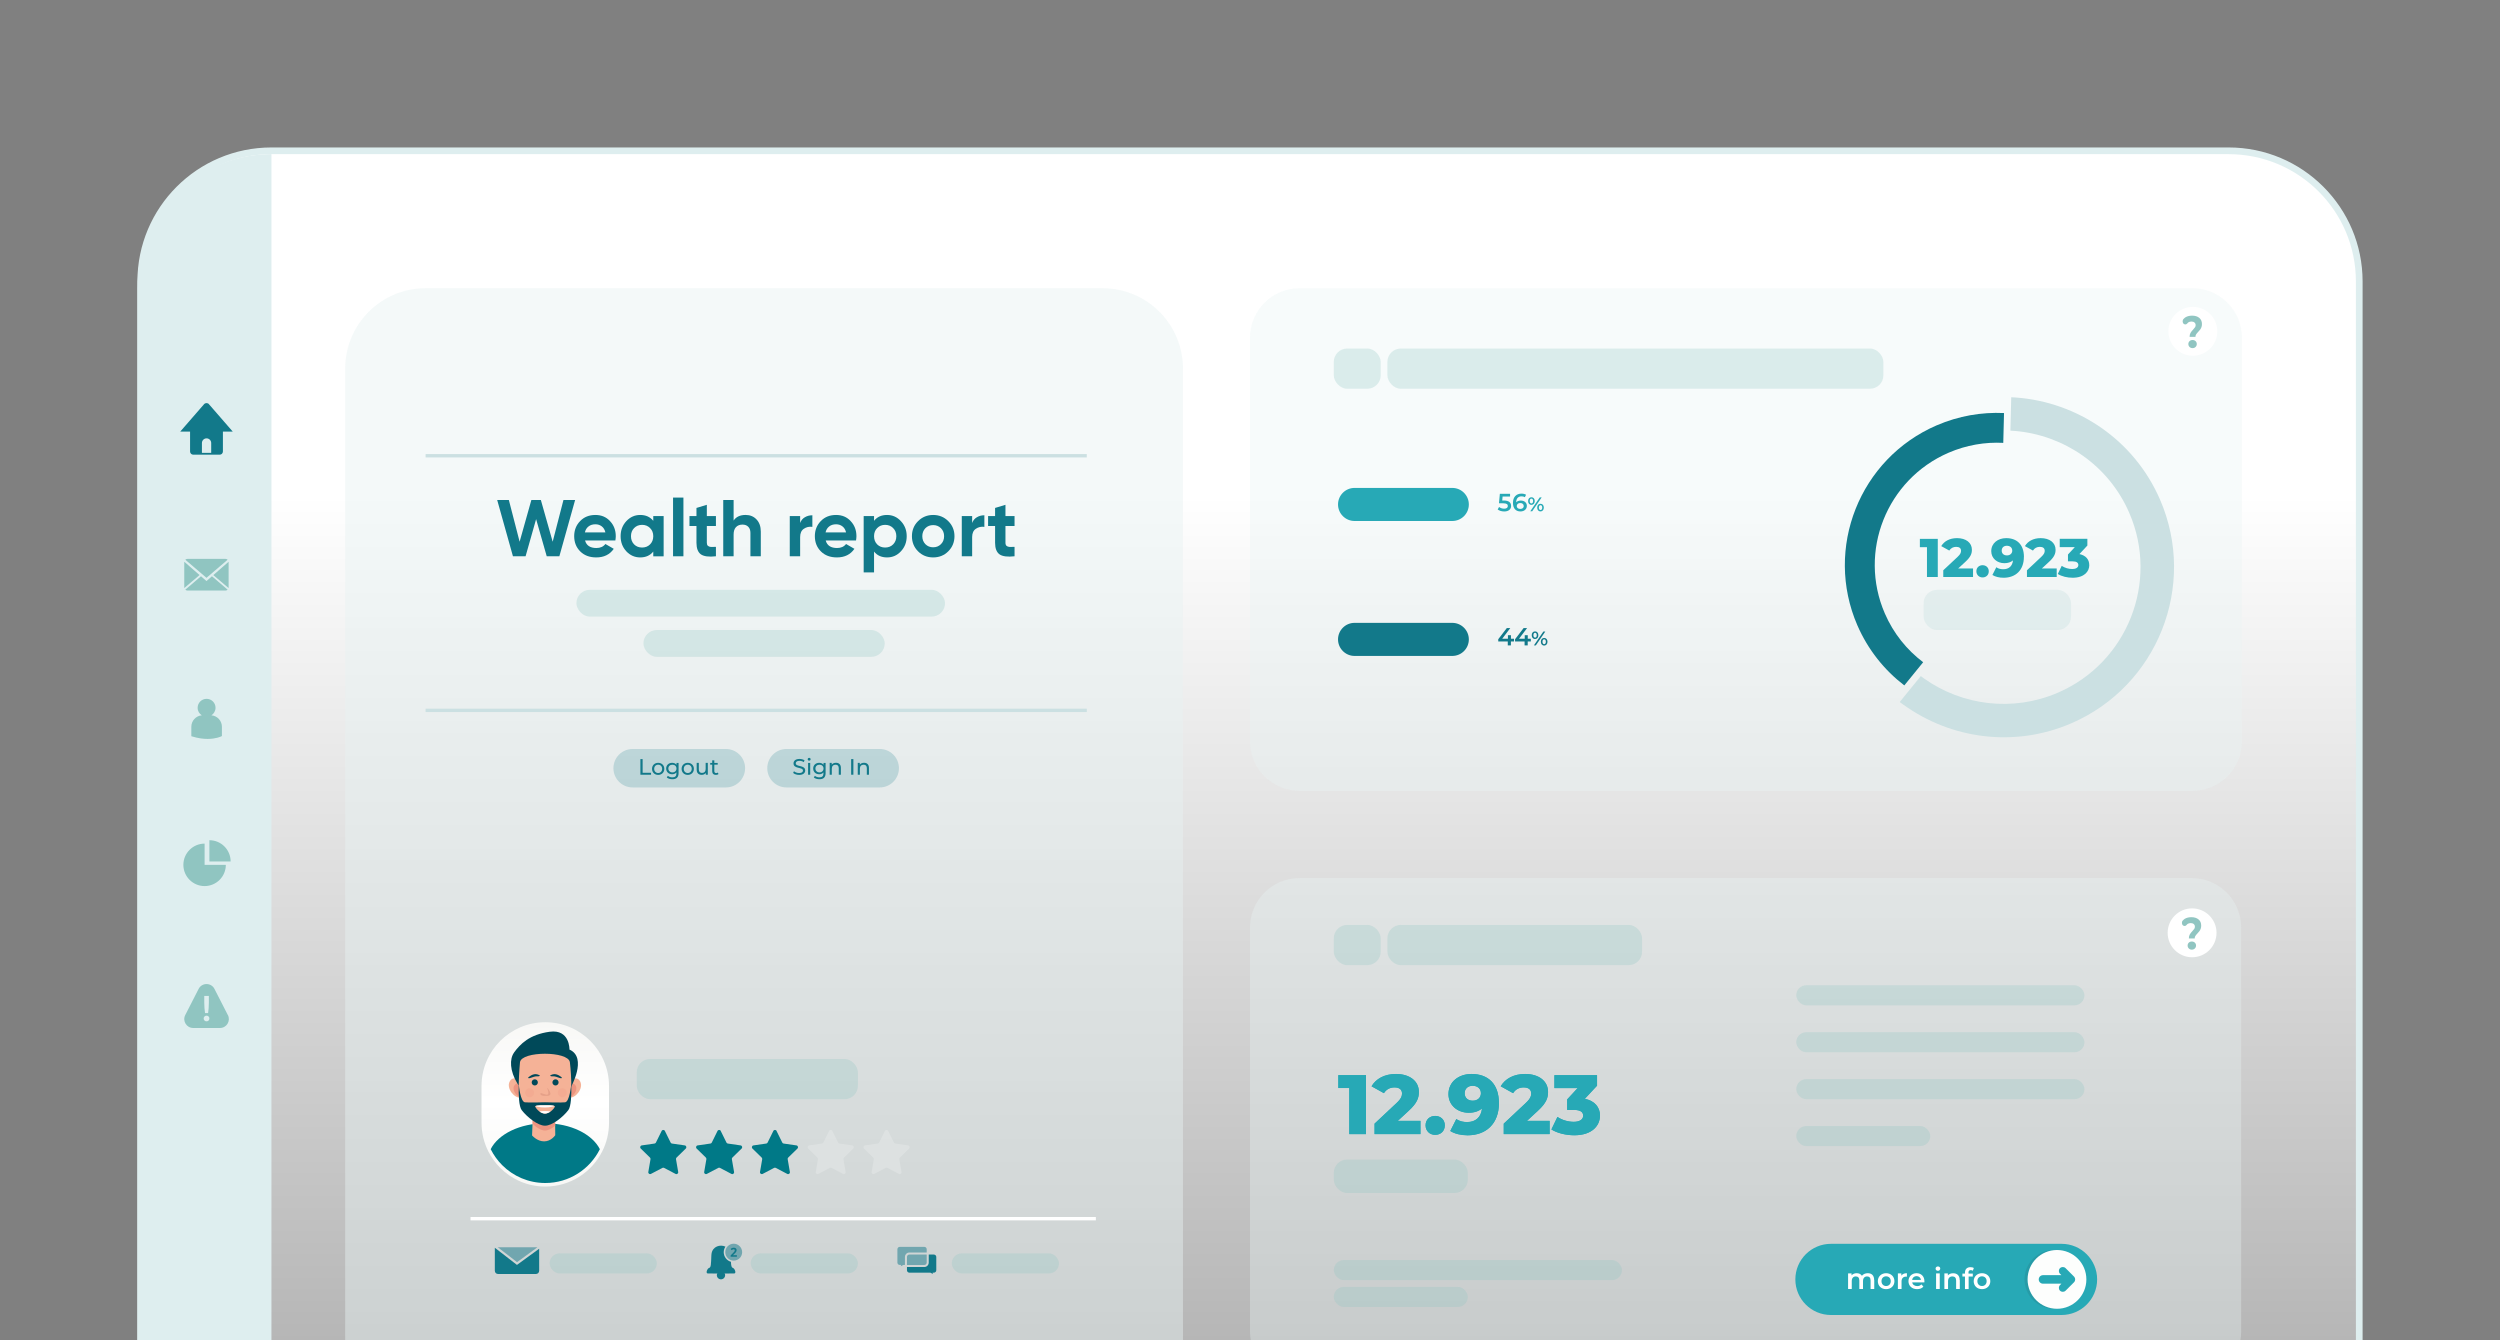 <svg width="373" height="200" viewBox="0 0 373 200" fill="none" xmlns="http://www.w3.org/2000/svg">
<rect x="0" y="0" width="373" height="200" fill="#808080" stroke="none"/>
<g clip-path="url(#clip0_13214_40668)">
<path d="M332.5 22.5H40.5C29.73 22.5 21 31.23 21 42V274C21 284.77 29.73 293.5 40.5 293.5H332.5C343.27 293.5 352 284.77 352 274V42C352 31.23 343.27 22.5 332.5 22.5Z" fill="url(#paint0_linear_13214_40668)"/>
<path fill-rule="evenodd" clip-rule="evenodd" d="M40.5 23C30.007 23 21.5 31.507 21.5 42V274C21.5 284.493 30.007 293 40.5 293H332.5C342.993 293 351.5 284.493 351.5 274V42C351.5 31.507 342.993 23 332.5 23H40.5ZM20.5 42C20.5 30.954 29.454 22 40.5 22H332.5C343.546 22 352.5 30.954 352.5 42V274C352.5 285.046 343.546 294 332.5 294H40.5C29.454 294 20.5 285.046 20.5 274V42Z" fill="#DEEEEF"/>
<path opacity="0.35" d="M326.987 131H193.896C189.811 131 186.5 134.311 186.5 138.396V198.662C186.5 202.747 189.811 206.058 193.896 206.058H326.987C331.071 206.058 334.382 202.747 334.382 198.662V138.396C334.382 134.311 331.071 131 326.987 131Z" fill="#E7F2F3"/>
<path d="M203.806 160.414V169.215H201.314V162.337H199.68V160.414H203.806Z" fill="#27A9B6"/>
<path d="M211.932 167.238V169.213H205.084V167.653L208.375 164.569C209.078 163.918 209.181 163.511 209.181 163.149C209.181 162.587 208.804 162.246 208.05 162.246C207.406 162.246 206.829 162.535 206.482 163.104L204.633 162.076C205.298 160.967 206.541 160.242 208.279 160.242C210.305 160.242 211.696 161.285 211.696 162.919C211.696 163.777 211.459 164.554 210.202 165.708L208.545 167.238H211.94H211.932Z" fill="#27A9B6"/>
<path d="M212.695 167.905C212.695 167.047 213.324 166.5 214.13 166.5C214.936 166.5 215.565 167.055 215.565 167.905C215.565 168.756 214.951 169.325 214.13 169.325C213.309 169.325 212.695 168.733 212.695 167.905Z" fill="#27A9B6"/>
<path d="M223.645 164.576C223.645 167.645 221.745 169.391 218.957 169.391C217.973 169.391 217.019 169.161 216.383 168.747L217.285 166.965C217.788 167.32 218.343 167.416 218.905 167.416C220.147 167.416 220.976 166.713 221.116 165.382C220.628 165.796 219.97 166.026 219.142 166.026C217.485 166.026 216.109 164.931 216.109 163.245C216.109 161.411 217.64 160.242 219.556 160.242C222.033 160.242 223.638 161.729 223.638 164.576H223.645ZM220.953 163.112C220.953 162.461 220.473 162.002 219.718 162.002C219.016 162.002 218.528 162.431 218.528 163.119C218.528 163.807 219.016 164.228 219.733 164.228C220.451 164.228 220.953 163.777 220.953 163.112Z" fill="#27A9B6"/>
<path d="M231.206 167.238V169.213H224.357V167.653L227.648 164.569C228.351 163.918 228.455 163.511 228.455 163.149C228.455 162.587 228.077 162.246 227.323 162.246C226.68 162.246 226.103 162.535 225.755 163.104L223.906 162.076C224.572 160.967 225.814 160.242 227.552 160.242C229.579 160.242 230.969 161.285 230.969 162.919C230.969 163.777 230.732 164.554 229.475 165.708L227.819 167.238H231.213H231.206Z" fill="#27A9B6"/>
<path d="M238.716 166.457C238.716 167.951 237.533 169.385 234.886 169.385C233.665 169.385 232.371 169.082 231.469 168.52L232.371 166.649C233.074 167.13 233.983 167.381 234.812 167.381C235.64 167.381 236.209 167.056 236.209 166.464C236.209 165.939 235.817 165.606 234.863 165.606H233.821V164.038L235.388 162.345H231.92V160.422H238.28V161.982L236.461 163.942C237.947 164.26 238.724 165.214 238.724 166.471L238.716 166.457Z" fill="#27A9B6"/>
<path d="M307.582 196.198H273.177C270.241 196.198 267.867 193.817 267.867 190.888C267.867 187.952 270.249 185.578 273.177 185.578H307.582C310.518 185.578 312.892 187.96 312.892 190.888C312.892 193.824 310.51 196.198 307.582 196.198Z" fill="#27A9B6"/>
<path opacity="0.1" d="M310.826 190.886C310.826 193.304 308.866 195.271 306.44 195.271C304.015 195.271 302.055 193.311 302.055 190.886C302.055 188.46 304.015 186.5 306.44 186.5C308.866 186.5 310.826 188.46 310.826 190.886Z" fill="#231F20"/>
<path d="M311.287 190.886C311.287 193.304 309.327 195.271 306.901 195.271C304.475 195.271 302.516 193.311 302.516 190.886C302.516 188.46 304.475 186.5 306.901 186.5C309.327 186.5 311.287 188.46 311.287 190.886Z" fill="#FDFEFD"/>
<path d="M309.615 190.882C309.615 190.823 309.608 190.764 309.586 190.705C309.549 190.572 309.46 190.461 309.357 190.38L308.188 189.211C307.959 188.982 307.582 188.982 307.352 189.211C307.123 189.44 307.123 189.817 307.352 190.047L307.559 190.254H304.816C304.468 190.254 304.18 190.535 304.18 190.89C304.18 191.245 304.461 191.526 304.816 191.526H307.559L307.352 191.733C307.123 191.962 307.123 192.339 307.352 192.569C307.582 192.798 307.959 192.798 308.188 192.569L309.357 191.4C309.468 191.319 309.549 191.208 309.586 191.075C309.601 191.016 309.615 190.956 309.615 190.897V190.882Z" fill="#27A9B6"/>
<path d="M279.639 190.989V192.32H279.092V191.055C279.092 190.641 278.9 190.442 278.567 190.442C278.212 190.442 277.96 190.678 277.96 191.137V192.32H277.413V191.055C277.413 190.641 277.221 190.442 276.888 190.442C276.526 190.442 276.282 190.678 276.282 191.137V192.32H275.734V189.991H276.252V190.286C276.43 190.079 276.696 189.961 277.014 189.961C277.354 189.961 277.635 190.087 277.798 190.346C277.983 190.109 278.301 189.961 278.67 189.961C279.232 189.961 279.624 190.279 279.624 190.982L279.639 190.989Z" fill="white"/>
<path d="M280.172 191.152C280.172 190.456 280.697 189.961 281.407 189.961C282.117 189.961 282.649 190.456 282.649 191.152C282.649 191.847 282.132 192.342 281.407 192.342C280.682 192.342 280.172 191.847 280.172 191.152ZM282.102 191.152C282.102 190.708 281.806 190.427 281.407 190.427C281.008 190.427 280.719 190.708 280.719 191.152C280.719 191.595 281.015 191.876 281.407 191.876C281.799 191.876 282.102 191.595 282.102 191.152Z" fill="white"/>
<path d="M284.51 189.968V190.486C284.466 190.479 284.421 190.471 284.384 190.471C283.97 190.471 283.711 190.715 283.711 191.189V192.32H283.164V189.991H283.682V190.331C283.837 190.087 284.118 189.961 284.51 189.961V189.968Z" fill="white"/>
<path d="M287.124 191.329H285.297C285.363 191.669 285.644 191.884 286.051 191.884C286.31 191.884 286.517 191.802 286.68 191.632L286.968 191.965C286.761 192.217 286.436 192.342 286.029 192.342C285.252 192.342 284.742 191.839 284.742 191.152C284.742 190.464 285.252 189.961 285.948 189.961C286.643 189.961 287.124 190.434 287.124 191.166C287.124 191.211 287.124 191.277 287.116 191.329H287.124ZM285.289 190.967H286.606C286.562 190.634 286.303 190.397 285.948 190.397C285.593 190.397 285.341 190.627 285.282 190.967H285.289Z" fill="white"/>
<path d="M288.789 189.279C288.789 189.094 288.937 188.953 289.137 188.953C289.336 188.953 289.484 189.086 289.484 189.264C289.484 189.456 289.344 189.604 289.137 189.604C288.93 189.604 288.789 189.463 288.789 189.279ZM288.863 189.989H289.41V192.318H288.863V189.989Z" fill="white"/>
<path d="M292.402 190.989V192.321H291.854V191.056C291.854 190.642 291.647 190.442 291.3 190.442C290.915 190.442 290.649 190.679 290.649 191.145V192.321H290.102V189.991H290.619V190.294C290.797 190.08 291.078 189.969 291.418 189.969C291.973 189.969 292.387 190.287 292.387 190.989H292.402Z" fill="white"/>
<path d="M293.699 189.877V190.018H294.342V190.454H293.721V192.325H293.174V190.454H292.789V190.018H293.174V189.87C293.174 189.382 293.462 189.062 294.002 189.062C294.187 189.062 294.372 189.1 294.497 189.189L294.342 189.596C294.261 189.537 294.157 189.499 294.039 189.499C293.81 189.499 293.691 189.626 293.691 189.877H293.699Z" fill="white"/>
<path d="M294.477 191.152C294.477 190.456 295.002 189.961 295.712 189.961C296.422 189.961 296.954 190.456 296.954 191.152C296.954 191.847 296.436 192.342 295.712 192.342C294.987 192.342 294.477 191.847 294.477 191.152ZM296.407 191.152C296.407 190.708 296.111 190.427 295.712 190.427C295.312 190.427 295.024 190.708 295.024 191.152C295.024 191.595 295.32 191.876 295.712 191.876C296.104 191.876 296.407 191.595 296.407 191.152Z" fill="white"/>
<path d="M327.06 142.823C325.048 142.823 323.414 141.189 323.414 139.177C323.414 137.166 325.048 135.531 327.06 135.531C329.072 135.531 330.706 137.166 330.706 139.177C330.706 141.189 329.072 142.823 327.06 142.823Z" fill="white"/>
<path d="M326.717 139.417C326.806 139.262 326.939 139.092 327.109 138.915C327.235 138.781 327.331 138.663 327.39 138.574C327.449 138.486 327.479 138.375 327.479 138.264C327.479 138.094 327.42 137.968 327.309 137.872C327.198 137.776 327.043 137.724 326.858 137.724C326.673 137.724 326.518 137.768 326.377 137.857C326.333 137.887 326.281 137.946 326.229 138.012C326.096 138.182 325.867 138.205 325.704 138.071C325.497 137.894 325.482 137.539 325.674 137.339C325.778 137.236 325.882 137.14 325.978 137.08C326.251 136.925 326.577 136.844 326.954 136.844C327.398 136.844 327.745 136.955 328.019 137.177C328.285 137.398 328.418 137.702 328.418 138.094C328.418 138.278 328.396 138.441 328.337 138.582C328.285 138.722 328.219 138.841 328.145 138.937C328.071 139.033 327.975 139.144 327.856 139.27C327.716 139.417 327.612 139.543 327.546 139.647C327.479 139.75 327.449 139.869 327.449 140.016H326.577C326.577 139.78 326.621 139.588 326.71 139.432L326.717 139.417ZM326.569 141.51C326.451 141.392 326.392 141.244 326.392 141.074C326.392 140.904 326.451 140.763 326.569 140.645C326.688 140.527 326.843 140.475 327.02 140.475C327.198 140.475 327.353 140.534 327.472 140.645C327.59 140.763 327.649 140.904 327.649 141.074C327.649 141.244 327.59 141.392 327.472 141.51C327.353 141.629 327.198 141.688 327.02 141.688C326.843 141.688 326.688 141.629 326.569 141.51Z" fill="#90C5C1"/>
<path d="M203.806 160.406V169.207H201.314V162.329H199.68V160.406H203.806Z" fill="#27A9B6"/>
<path d="M211.932 167.231V169.205H205.084V167.645L208.375 164.561C209.078 163.91 209.181 163.503 209.181 163.141C209.181 162.579 208.804 162.239 208.05 162.239C207.406 162.239 206.829 162.527 206.482 163.096L204.633 162.068C205.298 160.959 206.541 160.234 208.279 160.234C210.305 160.234 211.696 161.277 211.696 162.912C211.696 163.769 211.459 164.546 210.202 165.7L208.545 167.231H211.94H211.932Z" fill="#27A9B6"/>
<path d="M212.695 167.897C212.695 167.039 213.324 166.492 214.13 166.492C214.936 166.492 215.565 167.047 215.565 167.897C215.565 168.748 214.951 169.317 214.13 169.317C213.309 169.317 212.695 168.726 212.695 167.897Z" fill="#27A9B6"/>
<path d="M223.645 164.568C223.645 167.637 221.745 169.383 218.957 169.383C217.973 169.383 217.019 169.153 216.383 168.739L217.285 166.957C217.788 167.312 218.343 167.408 218.905 167.408C220.147 167.408 220.976 166.706 221.116 165.374C220.628 165.788 219.97 166.018 219.142 166.018C217.485 166.018 216.109 164.923 216.109 163.237C216.109 161.403 217.64 160.234 219.556 160.234C222.033 160.234 223.638 161.721 223.638 164.568H223.645ZM220.953 163.104C220.953 162.453 220.473 161.995 219.718 161.995C219.016 161.995 218.528 162.423 218.528 163.111C218.528 163.799 219.016 164.221 219.733 164.221C220.451 164.221 220.953 163.769 220.953 163.104Z" fill="#27A9B6"/>
<path d="M231.206 167.231V169.205H224.357V167.645L227.648 164.561C228.351 163.91 228.455 163.503 228.455 163.141C228.455 162.579 228.077 162.239 227.323 162.239C226.68 162.239 226.103 162.527 225.755 163.096L223.906 162.068C224.572 160.959 225.814 160.234 227.552 160.234C229.579 160.234 230.969 161.277 230.969 162.912C230.969 163.769 230.732 164.546 229.475 165.7L227.819 167.231H231.213H231.206Z" fill="#27A9B6"/>
<path d="M238.716 166.449C238.716 167.943 237.533 169.378 234.886 169.378C233.665 169.378 232.371 169.074 231.469 168.512L232.371 166.641C233.074 167.122 233.983 167.373 234.812 167.373C235.64 167.373 236.209 167.048 236.209 166.456C236.209 165.931 235.817 165.598 234.863 165.598H233.821V164.031L235.388 162.337H231.92V160.414H238.28V161.975L236.461 163.934C237.947 164.252 238.724 165.206 238.724 166.464L238.716 166.449Z" fill="#27A9B6"/>
<path opacity="0.35" d="M327.099 43H193.901C189.814 43 186.5 46.309 186.5 50.39V110.61C186.5 114.691 189.814 118 193.901 118H327.099C331.186 118 334.5 114.691 334.5 110.61V50.39C334.5 46.309 331.186 43 327.099 43Z" fill="#E7F2F3"/>
<path d="M284.007 105.15C291.039 110.234 300.505 111.601 309.032 107.921C321.896 102.364 327.846 87.399 322.28 74.548C318.395 65.577 309.913 59.983 300.772 59.31C300.542 59.296 300.305 59.281 300.076 59.273L299.95 64.254C300.18 64.262 300.416 64.284 300.646 64.299C307.899 64.919 314.604 69.398 317.691 76.529C322.161 86.853 317.387 98.883 307.04 103.347C300.267 106.266 292.771 105.239 287.146 101.285C286.961 101.152 286.768 101.012 286.583 100.871L283.438 104.743C283.623 104.884 283.808 105.024 284 105.157L284.007 105.15Z" fill="#CBE0E2"/>
<path d="M288.955 63.459C277.453 68.425 272.146 81.8 277.113 93.284C278.704 96.95 281.154 99.987 284.122 102.263L286.935 98.805C284.507 96.972 282.501 94.504 281.213 91.518C277.216 82.288 281.487 71.536 290.732 67.545C293.389 66.4 296.172 65.934 298.888 66.075L298.999 61.626C295.654 61.471 292.234 62.047 288.963 63.459H288.955Z" fill="#12798A"/>
<path d="M216.678 72.797H202.105C200.736 72.797 199.633 73.905 199.633 75.265C199.633 76.625 200.743 77.733 202.105 77.733H216.678C218.048 77.733 219.151 76.625 219.151 75.265C219.151 73.905 218.04 72.797 216.678 72.797Z" fill="#27A9B6"/>
<path d="M216.678 92.93H202.105C200.736 92.93 199.633 94.038 199.633 95.398C199.633 96.758 200.743 97.866 202.105 97.866H216.678C218.048 97.866 219.151 96.758 219.151 95.398C219.151 94.038 218.04 92.93 216.678 92.93Z" fill="#12798A"/>
<path d="M225.459 75.483C225.459 75.941 225.126 76.311 224.43 76.311C224.06 76.311 223.69 76.2 223.453 76.015L223.66 75.638C223.845 75.793 224.127 75.897 224.423 75.897C224.771 75.897 224.97 75.742 224.97 75.498C224.97 75.254 224.808 75.091 224.275 75.091H223.646L223.779 73.68H225.303V74.079H224.186L224.134 74.677H224.378C225.148 74.677 225.452 75.01 225.452 75.468L225.459 75.483Z" fill="#27A9B6"/>
<path d="M227.807 75.474C227.807 75.991 227.385 76.309 226.859 76.309C226.149 76.309 225.734 75.851 225.734 75.023C225.734 74.136 226.252 73.648 227.007 73.648C227.266 73.648 227.518 73.708 227.688 73.818L227.511 74.18C227.37 74.092 227.2 74.055 227.015 74.055C226.526 74.055 226.215 74.358 226.215 74.949C226.371 74.772 226.615 74.683 226.911 74.683C227.422 74.683 227.807 74.993 227.807 75.481V75.474ZM227.34 75.496C227.34 75.222 227.133 75.052 226.822 75.052C226.512 75.052 226.297 75.245 226.297 75.496C226.297 75.747 226.489 75.932 226.837 75.932C227.141 75.932 227.348 75.762 227.348 75.489L227.34 75.496Z" fill="#27A9B6"/>
<path d="M227.992 74.757C227.992 74.417 228.192 74.188 228.488 74.188C228.784 74.188 228.984 74.409 228.984 74.757C228.984 75.104 228.784 75.326 228.488 75.326C228.192 75.326 227.992 75.097 227.992 74.757ZM228.74 74.757C228.74 74.527 228.644 74.394 228.488 74.394C228.333 74.394 228.236 74.527 228.236 74.757C228.236 74.986 228.34 75.119 228.488 75.119C228.636 75.119 228.74 74.986 228.74 74.757ZM229.732 74.21H230.02L228.607 76.279H228.318L229.732 74.21ZM229.347 75.732C229.347 75.392 229.546 75.163 229.843 75.163C230.139 75.163 230.338 75.392 230.338 75.732C230.338 76.072 230.139 76.301 229.843 76.301C229.546 76.301 229.347 76.072 229.347 75.732ZM230.102 75.732C230.102 75.503 230.005 75.37 229.85 75.37C229.695 75.37 229.598 75.503 229.598 75.732C229.598 75.961 229.695 76.094 229.85 76.094C230.005 76.094 230.102 75.961 230.102 75.732Z" fill="#27A9B6"/>
<path d="M225.885 95.706H225.426V96.297H224.96V95.706H223.539V95.373L224.82 93.703H225.338L224.131 95.299H224.982V94.775H225.434V95.299H225.893V95.706H225.885Z" fill="#12798A"/>
<path d="M228.393 95.706H227.934V96.297H227.468V95.706H226.047V95.373L227.327 93.703H227.845L226.639 95.299H227.49V94.775H227.942V95.299H228.401V95.706H228.393Z" fill="#12798A"/>
<path d="M228.531 94.772C228.531 94.432 228.731 94.203 229.027 94.203C229.323 94.203 229.523 94.425 229.523 94.772C229.523 95.12 229.323 95.341 229.027 95.341C228.731 95.341 228.531 95.112 228.531 94.772ZM229.286 94.772C229.286 94.543 229.19 94.41 229.035 94.41C228.879 94.41 228.783 94.543 228.783 94.772C228.783 95.001 228.887 95.134 229.035 95.134C229.183 95.134 229.286 95.001 229.286 94.772ZM230.271 94.225H230.559L229.146 96.294H228.857L230.271 94.225ZM229.893 95.748C229.893 95.408 230.093 95.179 230.389 95.179C230.685 95.179 230.885 95.408 230.885 95.748C230.885 96.088 230.685 96.317 230.389 96.317C230.093 96.317 229.893 96.088 229.893 95.748ZM230.641 95.748C230.641 95.519 230.544 95.385 230.389 95.385C230.234 95.385 230.137 95.519 230.137 95.748C230.137 95.977 230.234 96.11 230.389 96.11C230.544 96.11 230.641 95.977 230.641 95.748Z" fill="#12798A"/>
<path d="M327.172 53.075C325.159 53.075 323.523 51.442 323.523 49.432C323.523 47.422 325.159 45.789 327.172 45.789C329.186 45.789 330.821 47.422 330.821 49.432C330.821 51.442 329.186 53.075 327.172 53.075Z" fill="white"/>
<path d="M326.828 49.665C326.916 49.51 327.05 49.34 327.22 49.163C327.346 49.03 327.442 48.912 327.501 48.823C327.56 48.734 327.59 48.623 327.59 48.513C327.59 48.343 327.531 48.217 327.42 48.121C327.309 48.025 327.153 47.973 326.968 47.973C326.783 47.973 326.628 48.017 326.487 48.106C326.443 48.136 326.391 48.195 326.339 48.261C326.206 48.431 325.976 48.453 325.814 48.32C325.606 48.143 325.592 47.788 325.784 47.589C325.888 47.485 325.991 47.389 326.087 47.33C326.361 47.175 326.687 47.094 327.064 47.094C327.509 47.094 327.856 47.205 328.13 47.426C328.397 47.648 328.53 47.951 328.53 48.343C328.53 48.527 328.508 48.69 328.449 48.83C328.397 48.971 328.33 49.089 328.256 49.185C328.182 49.281 328.086 49.392 327.967 49.517C327.827 49.665 327.723 49.791 327.657 49.895C327.59 49.998 327.56 50.116 327.56 50.264H326.687C326.687 50.028 326.731 49.835 326.82 49.68L326.828 49.665ZM326.68 51.764C326.561 51.646 326.502 51.498 326.502 51.328C326.502 51.158 326.561 51.018 326.68 50.9C326.798 50.781 326.953 50.73 327.131 50.73C327.309 50.73 327.464 50.789 327.583 50.9C327.701 51.018 327.76 51.158 327.76 51.328C327.76 51.498 327.701 51.646 327.583 51.764C327.464 51.882 327.309 51.941 327.131 51.941C326.953 51.941 326.798 51.882 326.68 51.764Z" fill="#90C5C1"/>
<path d="M289.117 80.398V86.089H287.504V81.64H286.445V80.398H289.117Z" fill="#27A9B6"/>
<path d="M294.377 84.812V86.09H289.936V85.085L292.068 83.09C292.527 82.669 292.586 82.41 292.586 82.174C292.586 81.804 292.342 81.59 291.853 81.59C291.439 81.59 291.061 81.774 290.832 82.144L289.633 81.479C290.062 80.762 290.869 80.289 291.994 80.289C293.304 80.289 294.207 80.962 294.207 82.018C294.207 82.573 294.052 83.075 293.237 83.821L292.164 84.812H294.362H294.377Z" fill="#27A9B6"/>
<path d="M294.875 85.237C294.875 84.683 295.282 84.328 295.8 84.328C296.318 84.328 296.725 84.683 296.725 85.237C296.725 85.791 296.326 86.153 295.8 86.153C295.275 86.153 294.875 85.769 294.875 85.237Z" fill="#27A9B6"/>
<path d="M301.964 83.09C301.964 85.07 300.735 86.201 298.929 86.201C298.293 86.201 297.678 86.053 297.264 85.787L297.849 84.634C298.174 84.863 298.53 84.93 298.9 84.93C299.706 84.93 300.247 84.472 300.336 83.615C300.017 83.88 299.595 84.028 299.055 84.028C297.982 84.028 297.094 83.319 297.094 82.233C297.094 81.043 298.086 80.289 299.322 80.289C300.928 80.289 301.971 81.25 301.971 83.097L301.964 83.09ZM300.225 82.144C300.225 81.723 299.914 81.427 299.425 81.427C298.966 81.427 298.655 81.701 298.655 82.151C298.655 82.602 298.974 82.868 299.44 82.868C299.906 82.868 300.232 82.573 300.232 82.144H300.225Z" fill="#27A9B6"/>
<path d="M306.862 84.812V86.09H302.421V85.085L304.552 83.09C305.011 82.669 305.07 82.41 305.07 82.174C305.07 81.804 304.826 81.59 304.338 81.59C303.923 81.59 303.546 81.774 303.316 82.144L302.117 81.479C302.546 80.762 303.353 80.289 304.478 80.289C305.788 80.289 306.691 80.962 306.691 82.018C306.691 82.573 306.536 83.075 305.722 83.821L304.648 84.812H306.847H306.862Z" fill="#27A9B6"/>
<path d="M311.723 84.307C311.723 85.275 310.961 86.199 309.236 86.199C308.445 86.199 307.608 86.007 307.023 85.637L307.608 84.425C308.067 84.736 308.652 84.898 309.185 84.898C309.718 84.898 310.088 84.684 310.088 84.307C310.088 83.967 309.836 83.753 309.214 83.753H308.541V82.733L309.562 81.632H307.312V80.391H311.435V81.396L310.25 82.667C311.213 82.874 311.716 83.487 311.716 84.3L311.723 84.307Z" fill="#27A9B6"/>
<path d="M21 43.002C21 32.399 29.462 23.773 40 23.508V248.496C29.462 248.23 21 239.604 21 229.002V43.002Z" fill="#DEEEEF"/>
<path fill-rule="evenodd" clip-rule="evenodd" d="M40.5 22.996V249.009L39.987 248.996C29.178 248.724 20.5 239.876 20.5 229.003V43.002C20.5 32.128 29.178 23.281 39.987 23.009L40.5 22.996ZM39.5 24.028C29.472 24.548 21.5 32.845 21.5 43.002V229.003C21.5 239.16 29.471 247.456 39.5 247.977V24.028Z" fill="#DEEEEF"/>
<path d="M30.806 86.695L29.987 85.977L27.648 87.983C27.733 88.062 27.849 88.11 27.976 88.11H33.636C33.763 88.11 33.879 88.062 33.963 87.983L31.624 85.977L30.806 86.695Z" fill="#90C5C1"/>
<path d="M33.963 83.51C33.879 83.43 33.763 83.383 33.636 83.383H27.976C27.849 83.383 27.733 83.43 27.648 83.51L30.806 86.213L33.963 83.51Z" fill="#90C5C1"/>
<path d="M27.492 83.812V87.735L29.773 85.798L27.492 83.812Z" fill="#90C5C1"/>
<path d="M31.828 85.803L34.109 87.741V83.812L31.828 85.803Z" fill="#90C5C1"/>
<path d="M31.541 106.726C31.91 106.488 32.158 106.071 32.158 105.601C32.158 104.862 31.562 104.266 30.823 104.266C30.083 104.266 29.487 104.862 29.487 105.601C29.487 106.077 29.735 106.488 30.104 106.726C29.233 106.805 28.547 107.539 28.547 108.431V109.841L28.647 109.873C29.55 110.153 30.331 110.248 30.976 110.248C32.232 110.248 32.966 109.889 33.008 109.868L33.098 109.82H33.109V108.431C33.109 107.539 32.422 106.805 31.551 106.726H31.541Z" fill="#90C5C1"/>
<path d="M33.992 151.443L31.996 147.541C31.505 146.58 30.127 146.58 29.636 147.541L27.64 151.443C27.186 152.325 27.831 153.375 28.823 153.375H32.82C33.813 153.375 34.451 152.325 34.003 151.443H33.992ZM30.47 148.592H31.162V149.59C31.162 149.885 31.151 150.16 31.13 150.408C31.109 150.656 31.083 150.904 31.051 151.152H30.592C30.555 150.899 30.529 150.651 30.507 150.403C30.486 150.155 30.476 149.88 30.476 149.59V148.592H30.47ZM31.12 152.266C31.035 152.346 30.935 152.383 30.814 152.383C30.692 152.383 30.592 152.346 30.513 152.266C30.428 152.187 30.386 152.087 30.386 151.96C30.386 151.834 30.428 151.733 30.513 151.654C30.597 151.575 30.698 151.533 30.814 151.533C30.93 151.533 31.035 151.575 31.12 151.654C31.204 151.733 31.241 151.839 31.241 151.96C31.241 152.082 31.199 152.187 31.12 152.266Z" fill="#90C5C1"/>
<path d="M30.527 129.035H33.695C33.695 130.783 32.275 132.203 30.527 132.203C28.78 132.203 27.359 130.783 27.359 129.035C27.359 127.287 28.78 125.867 30.527 125.867V129.035Z" fill="#90C5C1"/>
<path d="M31.242 128.527H34.41C34.41 126.78 32.99 125.359 31.242 125.359V128.527Z" fill="#90C5C1"/>
<path d="M31.183 60.307C30.988 60.085 30.639 60.085 30.444 60.307L26.891 64.394H28.358V67.361C28.358 67.63 28.575 67.841 28.839 67.841H32.778C33.047 67.841 33.258 67.625 33.258 67.361V64.394H34.726L31.173 60.307H31.183ZM31.511 67.572H30.127V66.094C30.127 65.713 30.439 65.402 30.819 65.402C31.199 65.402 31.511 65.713 31.511 66.094V67.572Z" fill="#12798A"/>
<path d="M164.5 43H63.5C56.873 43 51.5 48.373 51.5 55V219C51.5 225.627 56.873 231 63.5 231H164.5C171.127 231 176.5 225.627 176.5 219V55C176.5 48.373 171.127 43 164.5 43Z" fill="#E7F2F3" fill-opacity="0.45"/>
<g style="mix-blend-mode:soft-light">
<path fill-rule="evenodd" clip-rule="evenodd" d="M163.503 182.078H70.203V181.578H163.503V182.078Z" fill="white"/>
</g>
<path d="M81.355 152.516C76.103 152.516 71.844 156.783 71.844 162.044V167.505C71.844 169.033 72.205 170.479 72.841 171.758C73.302 172.681 73.909 173.519 74.631 174.242C76.35 175.964 78.729 177.034 81.355 177.034C85.083 177.034 88.307 174.889 89.869 171.758C90.51 170.479 90.867 169.033 90.867 167.505V162.044C90.867 156.783 86.607 152.516 81.355 152.516Z" fill="url(#paint1_linear_13214_40668)"/>
<path d="M89.499 171.457C88.007 174.449 84.921 176.504 81.355 176.504C78.843 176.504 76.568 175.486 74.92 173.835C74.232 173.145 73.653 172.341 73.211 171.457C74.346 169.211 77.565 167.594 81.355 167.594C85.144 167.594 88.364 169.211 89.499 171.457Z" fill="#007987"/>
<path d="M84.942 161.235C84.942 161.235 86.058 160.374 86.571 161.373C87.084 162.372 85.901 163.871 84.938 163.771V161.235H84.942Z" fill="#F5B297"/>
<path d="M84.945 161.801C85.197 161.668 85.658 161.521 85.909 162.011C86.237 162.653 85.577 163.581 84.945 163.69V161.801Z" fill="#EC9480"/>
<path d="M77.667 161.235C77.667 161.235 76.551 160.374 76.038 161.373C75.525 162.372 76.708 163.871 77.672 163.771V161.235H77.667Z" fill="#F5B297"/>
<path d="M77.668 163.69C77.037 163.581 76.376 162.653 76.704 162.011C76.956 161.521 77.412 161.668 77.668 161.801V163.69Z" fill="#EC9480"/>
<path d="M76.692 157.053C76.013 157.995 76.042 159.76 77.2 161.672C78.364 163.584 85.13 162.295 85.13 162.295C85.13 162.295 87.704 157.804 84.964 156.596C84.964 156.596 85.045 153.523 82.015 153.937C78.986 154.351 77.613 155.773 76.687 157.048L76.692 157.053Z" fill="#004959"/>
<path d="M82.844 169.375C82.844 169.375 82.237 170.293 81.183 170.293C80.128 170.293 79.383 169.404 79.383 169.404C79.383 169.404 79.426 168.462 79.454 167.667C79.473 167.139 79.492 166.682 79.492 166.602H82.816L82.83 167.962L82.844 169.375Z" fill="#F5B297"/>
<path d="M82.832 167.962C82.31 168.4 81.745 168.68 81.308 168.68C80.781 168.68 80.064 168.267 79.461 167.667C79.48 167.139 79.499 166.682 79.499 166.602H82.823L82.837 167.962H82.832Z" fill="#EC9480"/>
<path d="M84.573 165.643C83.833 166.689 82.204 167.379 81.259 167.379C80.214 167.379 78.913 166.608 78.087 165.533C77.679 165.005 77.356 163.364 77.394 161.737C77.432 160.048 77.584 158.478 77.584 158.478C77.826 156.799 84.787 156.799 85.025 158.478C85.025 158.478 85.732 164.016 84.573 165.652V165.643Z" fill="#F5B297"/>
<path opacity="0.2" d="M79.692 163.035C79.692 163.406 79.388 163.71 79.018 163.71C78.648 163.71 78.344 163.406 78.344 163.035C78.344 162.664 78.648 162.359 79.018 162.359C79.388 162.359 79.692 162.664 79.692 163.035Z" fill="#EC9480"/>
<path opacity="0.2" d="M84.567 163.035C84.567 163.406 84.263 163.71 83.893 163.71C83.523 163.71 83.219 163.406 83.219 163.035C83.219 162.664 83.523 162.359 83.893 162.359C84.263 162.359 84.567 162.664 84.567 163.035Z" fill="#EC9480"/>
<path d="M80.249 161.493C80.249 161.75 80.045 161.954 79.789 161.954C79.532 161.954 79.328 161.75 79.328 161.493C79.328 161.236 79.532 161.031 79.789 161.031C80.045 161.031 80.249 161.236 80.249 161.493Z" fill="#004959"/>
<path d="M83.343 161.493C83.343 161.75 83.139 161.954 82.882 161.954C82.626 161.954 82.422 161.75 82.422 161.493C82.422 161.236 82.626 161.031 82.882 161.031C83.139 161.031 83.343 161.236 83.343 161.493Z" fill="#004959"/>
<path d="M78.808 160.761C78.808 160.761 79.515 160.076 80.199 160.304C80.826 160.514 80.494 160.614 80.052 160.59C79.61 160.566 78.746 161.108 78.808 160.761Z" fill="#004959"/>
<path d="M83.823 160.761C83.823 160.761 83.116 160.076 82.432 160.304C81.805 160.514 82.138 160.614 82.579 160.59C83.021 160.566 83.885 161.108 83.823 160.761Z" fill="#004959"/>
<path d="M85.236 161.727C85.208 162.026 84.966 164.367 84.32 164.462C83.779 164.538 81.409 164.462 81.314 164.462C81.219 164.462 78.85 164.533 78.308 164.462C77.662 164.372 77.42 162.031 77.392 161.727C77.354 163.354 77.425 165.09 77.833 165.623C78.66 166.698 80.26 167.954 81.305 167.954H81.328C82.373 167.954 83.973 166.703 84.799 165.623C85.208 165.095 85.274 163.358 85.241 161.727H85.236ZM82.14 165.837C81.893 166.008 81.604 166.141 81.309 166.151C81.001 166.141 80.711 166.003 80.474 165.827C80.189 165.618 79.97 165.342 79.856 165.123C79.837 165.09 79.847 165.061 79.875 165.038C80.075 164.866 81.257 164.904 81.319 164.9C81.381 164.9 82.478 164.852 82.734 165.019C82.781 165.047 82.8 165.085 82.781 165.123C82.705 165.318 82.463 165.613 82.145 165.837H82.14Z" fill="#004959"/>
<path d="M81.685 162.333C81.685 162.333 82.639 163.427 81.727 163.499C80.811 163.57 80.611 163.384 80.626 163.17C80.64 162.885 81.67 163.603 81.789 163.204C81.908 162.799 81.528 162.271 81.685 162.333Z" fill="#E5A088"/>
<path d="M82.726 165.019C82.726 165.019 82.707 165.033 82.697 165.043C82.602 165.071 82.507 165.095 82.412 165.119C82.037 165.2 81.657 165.238 81.282 165.238C80.907 165.238 80.532 165.2 80.152 165.119C80.062 165.095 79.962 165.071 79.867 165.043C80.067 164.867 81.249 164.905 81.311 164.905C81.373 164.905 82.469 164.857 82.726 165.024V165.019Z" fill="white"/>
<path d="M82.143 165.837C81.896 166.008 81.607 166.141 81.312 166.151C81.004 166.141 80.714 166.003 80.477 165.827C80.747 165.785 81.018 165.766 81.293 165.766C81.578 165.766 81.863 165.789 82.148 165.837H82.143Z" fill="white"/>
<path d="M99.202 168.739L100.057 170.471C100.095 170.552 100.175 170.609 100.261 170.618L102.17 170.894C102.393 170.928 102.483 171.204 102.322 171.361L100.94 172.712C100.873 172.773 100.845 172.864 100.859 172.954L101.187 174.862C101.225 175.085 100.992 175.257 100.793 175.147L99.083 174.248C99.002 174.205 98.907 174.205 98.832 174.248L97.122 175.147C96.923 175.252 96.69 175.081 96.728 174.862L97.056 172.954C97.07 172.864 97.041 172.773 96.98 172.712L95.598 171.361C95.436 171.204 95.526 170.928 95.75 170.894L97.659 170.618C97.749 170.604 97.825 170.552 97.863 170.471L98.718 168.739C98.817 168.535 99.107 168.535 99.207 168.739H99.202Z" fill="#007987"/>
<path d="M107.533 168.739L108.388 170.471C108.426 170.552 108.507 170.609 108.592 170.618L110.501 170.894C110.724 170.928 110.814 171.204 110.653 171.361L109.271 172.712C109.205 172.773 109.176 172.864 109.195 172.954L109.523 174.862C109.561 175.085 109.328 175.257 109.129 175.147L107.419 174.248C107.338 174.205 107.243 174.205 107.168 174.248L105.458 175.147C105.259 175.252 105.026 175.081 105.064 174.862L105.392 172.954C105.406 172.864 105.377 172.773 105.316 172.712L103.934 171.361C103.772 171.204 103.863 170.928 104.086 170.894L105.995 170.618C106.085 170.604 106.161 170.552 106.199 170.471L107.053 168.739C107.153 168.535 107.443 168.535 107.543 168.739H107.533Z" fill="#007987"/>
<path d="M115.861 168.739L116.716 170.471C116.754 170.552 116.835 170.609 116.92 170.618L118.829 170.894C119.052 170.928 119.142 171.204 118.981 171.361L117.599 172.712C117.533 172.773 117.504 172.864 117.523 172.954L117.851 174.862C117.889 175.085 117.656 175.257 117.457 175.147L115.747 174.248C115.666 174.205 115.572 174.205 115.496 174.248L113.786 175.147C113.587 175.252 113.354 175.081 113.392 174.862L113.72 172.954C113.734 172.864 113.705 172.773 113.644 172.712L112.262 171.361C112.1 171.204 112.191 170.928 112.414 170.894L114.323 170.618C114.413 170.604 114.489 170.552 114.527 170.471L115.382 168.739C115.481 168.535 115.771 168.535 115.871 168.739H115.861Z" fill="#007987"/>
<path opacity="0.2" d="M124.186 168.739L125.041 170.471C125.079 170.552 125.16 170.609 125.245 170.618L127.154 170.894C127.377 170.928 127.468 171.204 127.306 171.361L125.924 172.712C125.858 172.773 125.829 172.864 125.844 172.954L126.171 174.862C126.209 175.085 125.976 175.257 125.777 175.147L124.068 174.248C123.987 174.205 123.892 174.205 123.816 174.248L122.106 175.147C121.907 175.252 121.674 175.081 121.712 174.862L122.04 172.954C122.054 172.864 122.026 172.773 121.964 172.712L120.582 171.361C120.421 171.204 120.511 170.928 120.734 170.894L122.643 170.618C122.733 170.604 122.809 170.552 122.847 170.471L123.702 168.739C123.802 168.535 124.091 168.535 124.191 168.739H124.186Z" fill="white"/>
<path opacity="0.2" d="M132.519 168.739L133.374 170.471C133.412 170.552 133.493 170.609 133.578 170.618L135.487 170.894C135.71 170.928 135.8 171.204 135.639 171.361L134.257 172.712C134.191 172.773 134.162 172.864 134.176 172.954L134.504 174.862C134.542 175.085 134.309 175.257 134.11 175.147L132.4 174.248C132.32 174.205 132.225 174.205 132.149 174.248L130.439 175.147C130.24 175.252 130.007 175.081 130.045 174.862L130.373 172.954C130.387 172.864 130.359 172.773 130.292 172.712L128.91 171.361C128.749 171.204 128.839 170.928 129.062 170.894L130.971 170.618C131.061 170.604 131.137 170.552 131.175 170.471L132.03 168.739C132.13 168.535 132.419 168.535 132.519 168.739Z" fill="white"/>
<path d="M139.694 187.536V189.525C139.694 189.72 139.532 189.882 139.338 189.882H139.148L139.19 190.077L138.815 189.882H135.676C135.482 189.882 135.32 189.72 135.32 189.525V189.04H137.908C138.274 189.04 138.568 188.74 138.568 188.378V187.18H139.338C139.532 187.18 139.694 187.341 139.694 187.536Z" fill="#12798A"/>
<path opacity="0.5" d="M138.264 187.18V188.378C138.264 188.574 138.103 188.735 137.908 188.735H135.32V187.536C135.32 187.341 135.482 187.18 135.676 187.18H138.264Z" fill="#12798A"/>
<path opacity="0.5" d="M138.264 186.388V186.873H135.676C135.31 186.873 135.016 187.173 135.016 187.535V188.733H134.769L134.394 188.928L134.437 188.733H134.247C134.052 188.733 133.891 188.572 133.891 188.377V186.388C133.891 186.193 134.052 186.031 134.247 186.031H137.908C138.103 186.031 138.264 186.193 138.264 186.388Z" fill="#12798A"/>
<path d="M77.133 188.728L73.828 186.164V189.603C73.828 189.865 74.042 190.079 74.303 190.079H79.968C80.229 190.079 80.443 189.865 80.443 189.603V186.307L77.128 188.728H77.133Z" fill="#12798A"/>
<path opacity="0.5" d="M80.181 186.094H74.273L77.142 188.315L80.181 186.094Z" fill="#12798A"/>
<path d="M109.561 189.999C109.229 190.027 107.571 189.999 107.571 189.999C107.571 189.999 105.909 190.027 105.582 189.999C105.249 189.97 105.525 189.252 105.805 189.171C106.08 189.09 106.08 188.695 106.137 187.278C106.137 187.197 106.147 187.116 106.161 187.045C106.323 185.969 107.443 185.622 108.232 185.998C108.075 186.236 107.98 186.521 107.98 186.826C107.98 187.506 108.436 188.082 109.053 188.262C109.091 188.9 109.148 189.114 109.343 189.171C109.618 189.252 109.894 189.965 109.566 189.999H109.561Z" fill="#12798A"/>
<path d="M108.188 190.259C108.188 190.602 107.912 190.877 107.57 190.877C107.229 190.877 106.953 190.602 106.953 190.259C106.953 189.917 107.229 189.641 107.57 189.641C107.912 189.641 108.188 189.917 108.188 190.259Z" fill="#12798A"/>
<path opacity="0.5" d="M109.469 185.562C108.776 185.562 108.211 186.13 108.211 186.824C108.211 187.519 108.776 188.085 109.469 188.085C110.163 188.085 110.728 187.519 110.728 186.824C110.728 186.13 110.163 185.562 109.469 185.562Z" fill="#12798A"/>
<path d="M109.943 187.507H109.008V187.312L109.345 186.974C109.445 186.875 109.511 186.803 109.54 186.76C109.568 186.722 109.592 186.684 109.606 186.651C109.62 186.618 109.625 186.584 109.625 186.546C109.625 186.494 109.611 186.451 109.582 186.427C109.554 186.404 109.511 186.389 109.464 186.389C109.411 186.389 109.364 186.399 109.312 186.427C109.264 186.451 109.212 186.484 109.16 186.527L109.008 186.347C109.074 186.289 109.127 186.251 109.169 186.228C109.212 186.204 109.26 186.185 109.312 186.175C109.364 186.161 109.421 186.156 109.483 186.156C109.568 186.156 109.639 186.171 109.706 186.204C109.768 186.232 109.82 186.275 109.853 186.332C109.886 186.389 109.905 186.451 109.905 186.523C109.905 186.584 109.896 186.641 109.872 186.694C109.848 186.746 109.815 186.803 109.772 186.86C109.725 186.917 109.649 186.998 109.535 187.103L109.364 187.265V187.279H109.943V187.517V187.507Z" fill="#12798A"/>
<path fill-rule="evenodd" clip-rule="evenodd" d="M162.147 68.25H63.5V67.75H162.147V68.25Z" fill="#CBE0E2"/>
<path fill-rule="evenodd" clip-rule="evenodd" d="M162.147 106.234H63.5V105.734H162.147V106.234Z" fill="#CBE0E2"/>
<path opacity="0.2" d="M108.305 111.75H94.387C92.806 111.75 91.523 113.034 91.523 114.619C91.523 116.203 92.806 117.487 94.387 117.487H108.305C109.886 117.487 111.168 116.203 111.168 114.619C111.168 113.034 109.886 111.75 108.305 111.75Z" fill="#12798A"/>
<path d="M95.547 113.258H95.879V115.299H97.138V115.589H95.547V113.258Z" fill="#12798A"/>
<path d="M97.281 114.712C97.281 114.184 97.671 113.812 98.198 113.812C98.725 113.812 99.114 114.188 99.114 114.712C99.114 115.235 98.73 115.616 98.198 115.616C97.666 115.616 97.281 115.24 97.281 114.712ZM98.791 114.712C98.791 114.336 98.54 114.093 98.198 114.093C97.856 114.093 97.604 114.336 97.604 114.712C97.604 115.087 97.861 115.335 98.198 115.335C98.535 115.335 98.791 115.087 98.791 114.712Z" fill="#12798A"/>
<path d="M101.243 113.827V115.354C101.243 115.977 100.924 116.262 100.326 116.262C100.003 116.262 99.675 116.172 99.486 116.001L99.638 115.753C99.799 115.891 100.055 115.982 100.317 115.982C100.735 115.982 100.92 115.787 100.92 115.387V115.249C100.768 115.435 100.535 115.52 100.283 115.52C99.775 115.52 99.391 115.173 99.391 114.664C99.391 114.155 99.775 113.812 100.283 113.812C100.545 113.812 100.787 113.908 100.934 114.103V113.831H101.238L101.243 113.827ZM100.929 114.664C100.929 114.322 100.678 114.093 100.326 114.093C99.975 114.093 99.718 114.322 99.718 114.664C99.718 115.007 99.97 115.24 100.326 115.24C100.682 115.24 100.929 115.002 100.929 114.664Z" fill="#12798A"/>
<path d="M101.695 114.712C101.695 114.184 102.085 113.812 102.612 113.812C103.139 113.812 103.528 114.188 103.528 114.712C103.528 115.235 103.144 115.616 102.612 115.616C102.08 115.616 101.695 115.24 101.695 114.712ZM103.205 114.712C103.205 114.336 102.954 114.093 102.612 114.093C102.27 114.093 102.018 114.336 102.018 114.712C102.018 115.087 102.275 115.335 102.612 115.335C102.949 115.335 103.205 115.087 103.205 114.712Z" fill="#12798A"/>
<path d="M105.607 113.825V115.59H105.303V115.324C105.175 115.504 104.952 115.609 104.705 115.609C104.249 115.609 103.945 115.357 103.945 114.838V113.82H104.264V114.8C104.264 115.148 104.434 115.319 104.738 115.319C105.071 115.319 105.284 115.114 105.284 114.734V113.82H105.603L105.607 113.825Z" fill="#12798A"/>
<path d="M107.205 115.491C107.11 115.572 106.963 115.615 106.82 115.615C106.464 115.615 106.26 115.42 106.26 115.063V114.092H105.961V113.831H106.26V113.445H106.578V113.831H107.082V114.092H106.578V115.049C106.578 115.239 106.678 115.343 106.854 115.343C106.949 115.343 107.039 115.315 107.101 115.263L107.2 115.491H107.205Z" fill="#12798A"/>
<path opacity="0.2" d="M131.258 111.75H117.34C115.759 111.75 114.477 113.034 114.477 114.619C114.477 116.203 115.759 117.487 117.34 117.487H131.258C132.839 117.487 134.121 116.203 134.121 114.619C134.121 113.034 132.839 111.75 131.258 111.75Z" fill="#12798A"/>
<path d="M118.336 115.327L118.459 115.066C118.63 115.223 118.93 115.337 119.229 115.337C119.632 115.337 119.803 115.18 119.803 114.975C119.803 114.405 118.393 114.766 118.393 113.9C118.393 113.539 118.673 113.234 119.286 113.234C119.556 113.234 119.841 113.306 120.036 113.439L119.927 113.705C119.723 113.577 119.495 113.515 119.29 113.515C118.896 113.515 118.725 113.681 118.725 113.886C118.725 114.457 120.136 114.1 120.136 114.956C120.136 115.313 119.851 115.618 119.233 115.618C118.877 115.618 118.531 115.499 118.341 115.323L118.336 115.327Z" fill="#12798A"/>
<path d="M120.508 113.28C120.508 113.161 120.603 113.07 120.726 113.07C120.85 113.07 120.945 113.161 120.945 113.275C120.945 113.394 120.854 113.489 120.726 113.489C120.598 113.489 120.508 113.399 120.508 113.284V113.28ZM120.565 113.827H120.883V115.592H120.565V113.827Z" fill="#12798A"/>
<path d="M123.18 113.827V115.354C123.18 115.977 122.862 116.262 122.264 116.262C121.941 116.262 121.613 116.172 121.423 116.001L121.575 115.753C121.737 115.891 121.993 115.982 122.254 115.982C122.672 115.982 122.857 115.787 122.857 115.387V115.249C122.705 115.435 122.473 115.52 122.221 115.52C121.713 115.52 121.328 115.173 121.328 114.664C121.328 114.155 121.713 113.812 122.221 113.812C122.482 113.812 122.724 113.908 122.871 114.103V113.831H123.175L123.18 113.827ZM122.871 114.664C122.871 114.322 122.62 114.093 122.268 114.093C121.917 114.093 121.661 114.322 121.661 114.664C121.661 115.007 121.912 115.24 122.268 115.24C122.624 115.24 122.871 115.002 122.871 114.664Z" fill="#12798A"/>
<path d="M125.461 114.575V115.593H125.142V114.613C125.142 114.266 124.971 114.095 124.668 114.095C124.33 114.095 124.107 114.299 124.107 114.68V115.589H123.789V113.824H124.093V114.09C124.221 113.909 124.449 113.805 124.729 113.805C125.157 113.805 125.461 114.052 125.461 114.571V114.575Z" fill="#12798A"/>
<path d="M126.992 113.258H127.325V115.589H126.992V113.258Z" fill="#12798A"/>
<path d="M129.648 114.575V115.593H129.33V114.613C129.33 114.266 129.159 114.095 128.855 114.095C128.518 114.095 128.295 114.299 128.295 114.68V115.589H127.977V113.824H128.28V114.09C128.409 113.909 128.637 113.805 128.917 113.805C129.344 113.805 129.648 114.052 129.648 114.571V114.575Z" fill="#12798A"/>
<path d="M151.371 76.996V78.484H150.015V80.98C150.015 81.188 150.067 81.34 150.171 81.436C150.275 81.532 150.427 81.588 150.627 81.604C150.827 81.612 151.075 81.608 151.371 81.592V82.996C150.323 83.116 149.575 83.02 149.127 82.708C148.687 82.388 148.467 81.812 148.467 80.98V78.484H147.423V76.996H148.467V75.784L150.015 75.316V76.996H151.371Z" fill="#12798A"/>
<path d="M145.045 76.999V78.031C145.181 77.655 145.413 77.371 145.741 77.179C146.069 76.979 146.445 76.879 146.869 76.879V78.607C146.397 78.543 145.973 78.639 145.597 78.895C145.229 79.143 145.045 79.555 145.045 80.131V82.999H143.497V76.999H145.045Z" fill="#12798A"/>
<path d="M141.484 82.256C140.876 82.864 140.124 83.168 139.228 83.168C138.332 83.168 137.58 82.864 136.972 82.256C136.364 81.648 136.06 80.896 136.06 80C136.06 79.112 136.364 78.364 136.972 77.756C137.588 77.14 138.34 76.832 139.228 76.832C140.116 76.832 140.868 77.14 141.484 77.756C142.1 78.372 142.408 79.12 142.408 80C142.408 80.888 142.1 81.64 141.484 82.256ZM138.064 81.188C138.376 81.5 138.764 81.656 139.228 81.656C139.692 81.656 140.08 81.5 140.392 81.188C140.704 80.876 140.86 80.48 140.86 80C140.86 79.52 140.704 79.124 140.392 78.812C140.08 78.5 139.692 78.344 139.228 78.344C138.764 78.344 138.376 78.5 138.064 78.812C137.76 79.132 137.608 79.528 137.608 80C137.608 80.472 137.76 80.868 138.064 81.188Z" fill="#12798A"/>
<path d="M132.352 76.832C133.16 76.832 133.848 77.14 134.416 77.756C134.992 78.372 135.28 79.12 135.28 80C135.28 80.896 134.992 81.648 134.416 82.256C133.856 82.864 133.168 83.168 132.352 83.168C131.512 83.168 130.864 82.876 130.408 82.292V85.4H128.86V77H130.408V77.708C130.864 77.124 131.512 76.832 132.352 76.832ZM130.876 81.224C131.188 81.536 131.584 81.692 132.064 81.692C132.544 81.692 132.94 81.536 133.252 81.224C133.572 80.904 133.732 80.496 133.732 80C133.732 79.504 133.572 79.1 133.252 78.788C132.94 78.468 132.544 78.308 132.064 78.308C131.584 78.308 131.188 78.468 130.876 78.788C130.564 79.1 130.408 79.504 130.408 80C130.408 80.496 130.564 80.904 130.876 81.224Z" fill="#12798A"/>
<path d="M127.72 80.636H123.196C123.396 81.388 123.96 81.764 124.888 81.764C125.48 81.764 125.928 81.564 126.232 81.164L127.48 81.884C126.888 82.74 126.016 83.168 124.864 83.168C123.872 83.168 123.076 82.868 122.476 82.268C121.876 81.668 121.576 80.912 121.576 80C121.576 79.104 121.872 78.352 122.464 77.744C123.048 77.136 123.808 76.832 124.744 76.832C125.632 76.832 126.356 77.136 126.916 77.744C127.492 78.352 127.78 79.104 127.78 80C127.78 80.168 127.76 80.38 127.72 80.636ZM123.172 79.436H126.232C126.144 79.044 125.964 78.744 125.692 78.536C125.428 78.328 125.112 78.224 124.744 78.224C124.328 78.224 123.984 78.332 123.712 78.548C123.44 78.756 123.26 79.052 123.172 79.436Z" fill="#12798A"/>
<path d="M119.381 76.999V78.031C119.517 77.655 119.749 77.371 120.077 77.179C120.405 76.979 120.781 76.879 121.205 76.879V78.607C120.733 78.543 120.309 78.639 119.933 78.895C119.565 79.143 119.381 79.555 119.381 80.131V82.999H117.833V76.999H119.381Z" fill="#12798A"/>
<path d="M111.243 76.83C111.907 76.83 112.447 77.05 112.863 77.49C113.295 77.938 113.511 78.546 113.511 79.314V82.998H111.963V79.506C111.963 79.114 111.855 78.81 111.639 78.594C111.431 78.378 111.143 78.27 110.775 78.27C110.367 78.27 110.043 78.398 109.803 78.654C109.571 78.902 109.455 79.27 109.455 79.758V82.998H107.907V74.598H109.455V77.67C109.823 77.11 110.419 76.83 111.243 76.83Z" fill="#12798A"/>
<path d="M106.816 76.996V78.484H105.46V80.98C105.46 81.188 105.512 81.34 105.616 81.436C105.72 81.532 105.872 81.588 106.072 81.604C106.272 81.612 106.52 81.608 106.816 81.592V82.996C105.768 83.116 105.02 83.02 104.572 82.708C104.132 82.388 103.912 81.812 103.912 80.98V78.484H102.868V76.996H103.912V75.784L105.46 75.316V76.996H106.816Z" fill="#12798A"/>
<path d="M101.967 82.998H100.419V74.238H101.967V82.998Z" fill="#12798A"/>
<path d="M97.467 77.708V77H99.015V83H97.467V82.292C97.003 82.876 96.351 83.168 95.511 83.168C94.711 83.168 94.023 82.864 93.447 82.256C92.879 81.64 92.595 80.888 92.595 80C92.595 79.12 92.879 78.372 93.447 77.756C94.023 77.14 94.711 76.832 95.511 76.832C96.351 76.832 97.003 77.124 97.467 77.708ZM94.611 81.224C94.923 81.536 95.319 81.692 95.799 81.692C96.279 81.692 96.675 81.536 96.987 81.224C97.307 80.904 97.467 80.496 97.467 80C97.467 79.504 97.307 79.1 96.987 78.788C96.675 78.468 96.279 78.308 95.799 78.308C95.319 78.308 94.923 78.468 94.611 78.788C94.299 79.1 94.143 79.504 94.143 80C94.143 80.496 94.299 80.904 94.611 81.224Z" fill="#12798A"/>
<path d="M91.813 80.636H87.289C87.489 81.388 88.053 81.764 88.981 81.764C89.573 81.764 90.021 81.564 90.325 81.164L91.573 81.884C90.981 82.74 90.109 83.168 88.957 83.168C87.965 83.168 87.169 82.868 86.569 82.268C85.969 81.668 85.669 80.912 85.669 80C85.669 79.104 85.965 78.352 86.557 77.744C87.141 77.136 87.901 76.832 88.837 76.832C89.725 76.832 90.449 77.136 91.009 77.744C91.585 78.352 91.873 79.104 91.873 80C91.873 80.168 91.853 80.38 91.813 80.636ZM87.265 79.436H90.325C90.237 79.044 90.057 78.744 89.785 78.536C89.521 78.328 89.205 78.224 88.837 78.224C88.421 78.224 88.077 78.332 87.805 78.548C87.533 78.756 87.353 79.052 87.265 79.436Z" fill="#12798A"/>
<path d="M78.416 82.998H76.532L74.18 74.598H75.92L77.528 80.826L79.28 74.598H80.696L82.46 80.826L84.068 74.598H85.808L83.456 82.998H81.572L79.988 77.454L78.416 82.998Z" fill="#12798A"/>
<rect x="199" y="138" width="7" height="6" rx="2" fill="#90C5C1" fill-opacity="0.28"/>
<rect x="207" y="138" width="38" height="6" rx="2" fill="#90C5C1" fill-opacity="0.28"/>
<rect x="95" y="158" width="33" height="6" rx="2" fill="#90C5C1" fill-opacity="0.28"/>
<rect x="86" y="88" width="55" height="4" rx="2" fill="#90C5C1" fill-opacity="0.28"/>
<rect x="96" y="94" width="36" height="4" rx="2" fill="#90C5C1" fill-opacity="0.28"/>
<rect x="82" y="187" width="16" height="3" rx="1.5" fill="#90C5C1" fill-opacity="0.28"/>
<rect x="112" y="187" width="16" height="3" rx="1.5" fill="#90C5C1" fill-opacity="0.28"/>
<rect x="142" y="187" width="16" height="3" rx="1.5" fill="#90C5C1" fill-opacity="0.28"/>
<rect x="199" y="52" width="7" height="6" rx="2" fill="#90C5C1" fill-opacity="0.28"/>
<rect x="207" y="52" width="74" height="6" rx="2" fill="#90C5C1" fill-opacity="0.28"/>
<rect x="287" y="88" width="22" height="6" rx="2" fill="#90C5C1" fill-opacity="0.15"/>
<rect x="199" y="173" width="20" height="5" rx="2" fill="#90C5C1" fill-opacity="0.28"/>
<rect x="199" y="192" width="20" height="3" rx="1.5" fill="#90C5C1" fill-opacity="0.28"/>
<rect x="199" y="188" width="43" height="3" rx="1.5" fill="#90C5C1" fill-opacity="0.28"/>
<rect x="268" y="168" width="20" height="3" rx="1.5" fill="#90C5C1" fill-opacity="0.28"/>
<rect x="268" y="147" width="43" height="3" rx="1.5" fill="#90C5C1" fill-opacity="0.28"/>
<rect x="268" y="154" width="43" height="3" rx="1.5" fill="#90C5C1" fill-opacity="0.28"/>
<rect x="268" y="161" width="43" height="3" rx="1.5" fill="#90C5C1" fill-opacity="0.28"/>
</g>
<defs>
<linearGradient id="paint0_linear_13214_40668" x1="186.5" y1="22" x2="186.5" y2="294" gradientUnits="userSpaceOnUse">
<stop offset="0.189" stop-color="white"/>
<stop offset="1" stop-color="white" stop-opacity="0"/>
</linearGradient>
<linearGradient id="paint1_linear_13214_40668" x1="81.355" y1="152.516" x2="81.355" y2="176.34" gradientUnits="userSpaceOnUse">
<stop stop-color="#F8F8F6"/>
<stop offset="0.5" stop-color="white"/>
<stop offset="1" stop-color="#F8F8F6"/>
</linearGradient>
<clipPath id="clip0_13214_40668">
<rect width="373" height="200" fill="white"/>
</clipPath>
</defs>
</svg>
